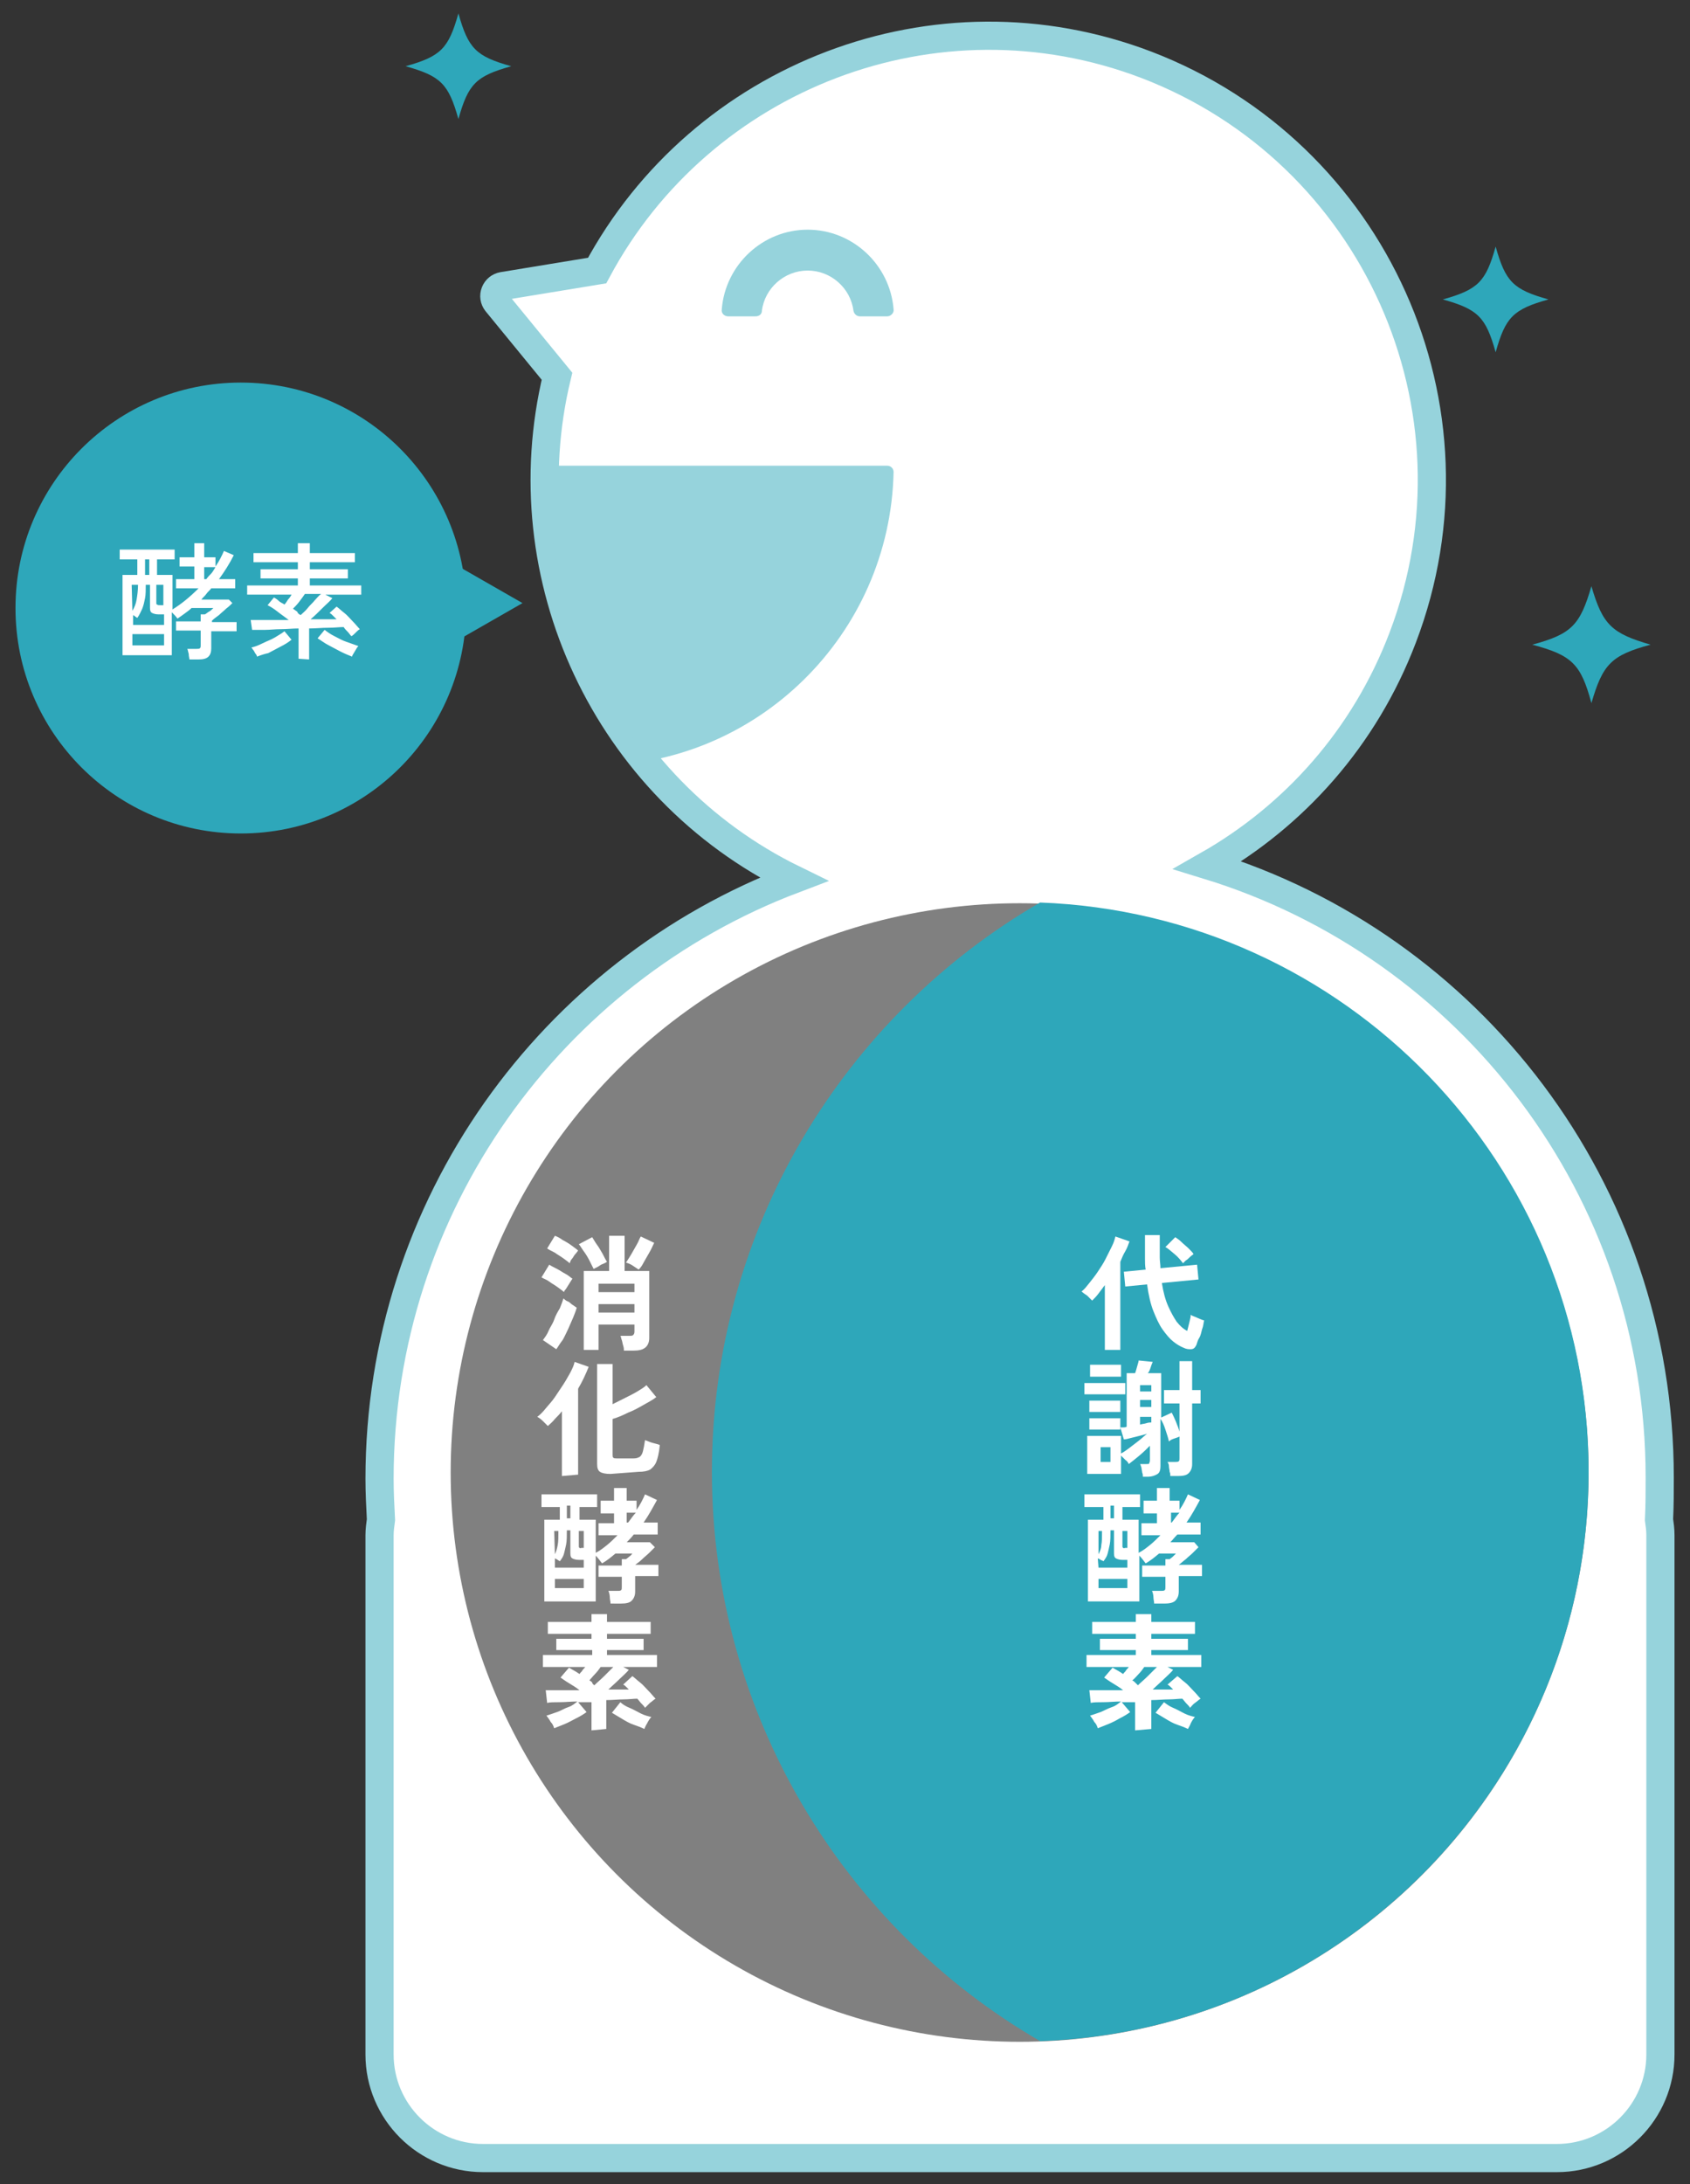<?xml version="1.0" encoding="utf-8"?>
<!-- Generator: Adobe Illustrator 27.9.0, SVG Export Plug-In . SVG Version: 6.00 Build 0)  -->
<svg version="1.1" id="_レイヤー_1" xmlns="http://www.w3.org/2000/svg" xmlns:xlink="http://www.w3.org/1999/xlink" x="0px"
	 y="0px" viewBox="0 0 240 310" style="enable-background:new 0 0 240 310;" xml:space="preserve">
<rect x="0" y="0" width="240" height="310" fill="#333333" stroke="none"/>
<style type="text/css">
	.st0{fill:#FFFFFF;}
	.st1{fill:none;stroke:#96D3DC;stroke-width:4;stroke-miterlimit:10;}
	.st2{fill:#96D3DC;}
	.st3{clip-path:url(#SVGID_00000030479776076034050490000016850532260798839460_);}
	.st4{fill:#808080;}
	.st5{fill:#2EA7BA;}
</style>
<path class="st0" d="M235.6,215c0.1-2.1,0.1-4,0.1-6c0-40.9-27-75.5-64.2-86.9c12.3-7,22.3-18.1,27.7-32.3
	c12.4-32.5-4-68.9-36.4-81.3c-29.9-11.4-63.2,1.6-78,29.2l-13.4,2.2c-0.5,0.1-0.9,0.4-1.1,0.9c-0.2,0.5-0.1,1,0.2,1.4l8.6,10.5
	c-6.9,28.5,7,58.4,33.6,71.4c-34.3,13-58.8,46.2-58.8,85.1c0,1.9,0.1,3.9,0.2,5.8c-0.1,0.7-0.2,1.5-0.2,2.2v73.7
	c0,8.1,6.6,14.7,14.7,14.7h152.5c8.1,0,14.7-6.6,14.7-14.7v-73.7C235.8,216.4,235.7,215.7,235.6,215z"/>
<g>
	<path class="st1" d="M235.7,209.7c0-40.9-27-75.5-64.2-86.9c12.3-7,22.3-18.1,27.7-32.3c12.4-32.5-4-68.9-36.4-81.3
		c-29.9-11.4-63.2,1.6-78,29.2l-13.4,2.2c-0.5,0.1-0.9,0.4-1.1,0.9s-0.1,1,0.2,1.4l8.6,10.5c-6.9,28.5,7,58.4,33.6,71.4
		c-34.3,13-58.8,46.2-58.8,85.1c0,1.9,0.1,3.9,0.2,5.8c-0.1,0.7-0.2,1.5-0.2,2.2v73.7c0,8.1,6.6,14.7,14.7,14.7h152.5
		c8.1,0,14.7-6.6,14.7-14.7v-73.7c0-0.8-0.1-1.5-0.2-2.2C235.7,213.6,235.7,211.7,235.7,209.7L235.7,209.7z"/>
</g>
<path class="st2" d="M103.4,44.9h3.9c0.5,0,0.9-0.3,0.9-0.8c0.4-3.2,3.2-5.7,6.5-5.7s6.1,2.5,6.5,5.7c0.1,0.5,0.5,0.8,0.9,0.8h3.9
	c0.5,0,1-0.5,0.9-1c-0.5-6.3-5.8-11.3-12.2-11.3s-11.7,5-12.2,11.3C102.4,44.5,102.9,44.9,103.4,44.9z"/>
<g>
	<g>
		<defs>
			<circle id="SVGID_1_" cx="140.4" cy="68" r="62.5"/>
		</defs>
		<clipPath id="SVGID_00000074435462353144493950000011525566202799645316_">
			<use xlink:href="#SVGID_1_"  style="overflow:visible;"/>
		</clipPath>
		<g style="clip-path:url(#SVGID_00000074435462353144493950000011525566202799645316_);">
			<path class="st2" d="M42.6,66.1c-0.5,0-0.9,0.4-0.9,0.9c0.5,23.1,19.4,41.7,42.6,41.7s42.1-18.6,42.6-41.7c0-0.5-0.4-0.9-0.9-0.9
				H42.6z"/>
		</g>
	</g>
</g>
<circle class="st4" cx="144.8" cy="209" r="80.8"/>
<path class="st5" d="M147.7,289.7c43.3-1.5,77.9-37.1,77.9-80.8s-34.6-79.2-77.9-80.8c-27.8,16.1-46.6,46.3-46.6,80.8
	S119.9,273.6,147.7,289.7L147.7,289.7z"/>
<g>
	<path class="st0" d="M80.1,183.4c-0.2-0.2-0.5-0.4-0.9-0.7s-0.8-0.5-1.2-0.8s-0.8-0.4-1.1-0.6l1.1-1.8c0.3,0.2,0.7,0.4,1.1,0.6
		s0.8,0.5,1.2,0.7c0.4,0.2,0.7,0.5,1,0.7c-0.1,0.1-0.2,0.3-0.4,0.6s-0.3,0.5-0.5,0.8S80.1,183.2,80.1,183.4L80.1,183.4z M79,191.5
		l-1.9-1.3c0.3-0.4,0.6-0.8,0.8-1.3s0.6-1,0.8-1.6s0.5-1.1,0.8-1.6c0.2-0.5,0.4-1,0.5-1.4c0.2,0.1,0.3,0.3,0.6,0.4s0.4,0.3,0.7,0.5
		c0.2,0.1,0.4,0.3,0.6,0.4c-0.1,0.4-0.3,0.9-0.5,1.4s-0.5,1.1-0.7,1.6c-0.3,0.6-0.5,1.1-0.8,1.6C79.5,190.7,79.3,191.1,79,191.5
		L79,191.5z M80.9,179.3c-0.2-0.2-0.5-0.4-0.9-0.7s-0.8-0.5-1.2-0.8c-0.4-0.2-0.8-0.4-1.1-0.6l1.1-1.8c0.3,0.1,0.7,0.3,1.1,0.6
		c0.4,0.2,0.9,0.5,1.3,0.8s0.7,0.5,0.9,0.7c-0.1,0.1-0.2,0.3-0.4,0.5s-0.3,0.5-0.5,0.7S81,179.1,80.9,179.3L80.9,179.3z M84.3,180.1
		c-0.2-0.4-0.4-0.8-0.6-1.2s-0.5-0.9-0.8-1.3c-0.3-0.4-0.5-0.8-0.7-1l1.9-1c0.2,0.3,0.4,0.7,0.7,1.1s0.5,0.8,0.8,1.3
		c0.2,0.4,0.4,0.8,0.6,1.1c-0.2,0.1-0.3,0.2-0.6,0.3s-0.5,0.3-0.7,0.4C84.7,179.9,84.5,180,84.3,180.1L84.3,180.1z M88.6,191.7
		c0-0.2,0-0.4-0.1-0.7s-0.1-0.5-0.2-0.8c-0.1-0.2-0.1-0.5-0.2-0.6h1.3c0.2,0,0.4,0,0.5-0.1s0.2-0.2,0.2-0.5v-1H85v3.6h-2.1v-11.2
		h3.6v-5h2.2v5h3.5v9.5c0,0.6-0.2,1.1-0.6,1.4c-0.4,0.3-0.9,0.4-1.7,0.4L88.6,191.7L88.6,191.7z M85,183.4h5.1v-1.2H85V183.4z
		 M85,186.3h5.1v-1.2H85V186.3z M90.7,180.2c-0.3-0.2-0.6-0.4-0.9-0.6s-0.6-0.3-0.9-0.4c0.2-0.3,0.4-0.6,0.7-1.1s0.5-0.9,0.8-1.4
		s0.4-0.9,0.6-1.2l1.9,0.9c-0.2,0.4-0.4,0.9-0.7,1.4s-0.5,0.9-0.8,1.4C91.2,179.6,91,179.9,90.7,180.2L90.7,180.2z"/>
	<path class="st0" d="M79.8,209.5v-9.2c-0.3,0.4-0.7,0.8-1,1.1c-0.3,0.4-0.7,0.7-1,1c-0.2-0.2-0.4-0.4-0.7-0.7s-0.6-0.5-0.8-0.6
		c0.4-0.3,0.8-0.7,1.2-1.2s0.9-1,1.3-1.6s0.8-1.2,1.2-1.8c0.4-0.6,0.7-1.2,1-1.7c0.3-0.6,0.5-1,0.6-1.5l2,0.7
		c-0.4,1-0.9,2.1-1.5,3.1v12.2L79.8,209.5L79.8,209.5z M86.7,209.2c-0.7,0-1.2-0.1-1.5-0.3s-0.4-0.6-0.4-1.1v-14.2H87v5.7
		c0.6-0.3,1.2-0.6,1.8-0.9c0.6-0.3,1.2-0.6,1.7-0.9c0.5-0.3,1-0.6,1.3-0.9l1.4,1.7c-0.5,0.4-1.1,0.7-1.8,1.1
		c-0.7,0.4-1.4,0.8-2.2,1.1c-0.8,0.4-1.5,0.7-2.2,0.9v5.1c0,0.2,0,0.3,0.1,0.4c0.1,0.1,0.3,0.1,0.5,0.1H90c0.4,0,0.6-0.1,0.8-0.2
		c0.2-0.1,0.4-0.4,0.5-0.8s0.2-0.9,0.3-1.6c0.3,0.1,0.7,0.3,1.1,0.4c0.4,0.1,0.8,0.2,1,0.3c-0.1,1.1-0.3,1.9-0.5,2.4
		s-0.6,0.9-0.9,1.1c-0.4,0.2-0.9,0.3-1.6,0.3L86.7,209.2L86.7,209.2z"/>
	<path class="st0" d="M86.7,227.6c0-0.3-0.1-0.6-0.1-0.9s-0.1-0.7-0.2-0.9h1.3c0.2,0,0.4,0,0.5-0.1s0.1-0.2,0.1-0.4v-1.5H85v-1.6
		h3.3v-0.9h0.6c0.1-0.1,0.3-0.2,0.5-0.4c0.2-0.1,0.3-0.3,0.4-0.4h-2.4c-0.6,0.5-1.2,1-1.9,1.4c-0.3-0.4-0.6-0.8-0.9-1.1v6.5h-7.3
		v-11.6h2.2v-1.8h-2.6v-1.8h7.9v1.8h-2.5v1.8h2.3v4.7c0.6-0.3,1.1-0.7,1.6-1.1c0.5-0.4,1-0.9,1.5-1.4H85v-1.7h2.2v-1.4h-1.9V213h1.9
		v-1.8H89v1.8h1.4v1.3c0.5-0.7,0.9-1.5,1.2-2.2l1.7,0.8c-0.6,1.1-1.2,2.2-1.9,3.2h2v1.7H90c-0.3,0.4-0.7,0.8-1,1.1h3.3l0.7,0.7
		c-0.2,0.2-0.5,0.5-0.8,0.8s-0.7,0.6-1,0.9c-0.3,0.3-0.7,0.6-1,0.8l0,0h3.3v1.6h-3.3v2.2c0,0.6-0.2,1-0.5,1.3s-0.8,0.4-1.5,0.4H86.7
		L86.7,227.6z M78.8,222.5h4.1v-1.1h-0.7c-0.4,0-0.7-0.1-0.9-0.2s-0.3-0.3-0.3-0.7v-3.3h-0.5c0,0.8,0,1.5-0.1,2s-0.2,0.9-0.3,1.3
		c-0.1,0.4-0.3,0.7-0.6,1.1c-0.1-0.1-0.2-0.1-0.3-0.2c-0.2-0.1-0.3-0.2-0.4-0.2L78.8,222.5L78.8,222.5z M78.8,220.6
		c0.2-0.4,0.3-0.8,0.4-1.3s0.1-1.1,0.1-2h-0.6L78.8,220.6L78.8,220.6z M78.8,225.4h4.1v-1.3h-4.1V225.4z M80.5,215.5H81v-1.8h-0.5
		V215.5z M82.6,219.7h0.3v-2.4h-0.7v2.1c0,0.2,0,0.2,0.1,0.3S82.5,219.7,82.6,219.7z M89,216.1h0.2c0.4-0.5,0.7-1,1.1-1.4H89V216.1z
		"/>
	<path class="st0" d="M84,245.6v-4c-0.3,0-0.6,0-1,0c-0.3,0-0.6,0-0.9,0l1.2,1.4c-0.4,0.3-0.9,0.6-1.5,0.9s-1.1,0.6-1.6,0.8
		s-1,0.4-1.5,0.6c-0.1-0.3-0.2-0.6-0.5-0.9c-0.2-0.4-0.4-0.6-0.6-0.9c0.4-0.1,0.9-0.3,1.5-0.5s1-0.5,1.6-0.7s0.9-0.5,1.3-0.8
		c-0.9,0-1.7,0.1-2.5,0.1s-1.4,0-1.8,0.1l-0.2-1.8h1.9c0.9,0,1.8,0,2.9,0c-0.5-0.4-1-0.7-1.5-1s-0.9-0.6-1.2-0.8l1.2-1.4
		c0.2,0.1,0.5,0.3,0.7,0.4s0.5,0.3,0.8,0.5c0.1-0.2,0.3-0.3,0.4-0.5s0.3-0.3,0.4-0.5h-6v-1.7h7v-0.7H79v-1.6h5v-0.7h-6.2v-1.7H84
		v-1.1h2.2v1.1h6.2v1.7h-6.2v0.7h5.2v1.6h-5.2v0.7h7.1v1.7h-4.8l0.8,0.4c-0.3,0.4-0.8,0.8-1.3,1.3s-1.1,1-1.6,1.5c0.6,0,1.1,0,1.6,0
		s0.9,0,1.3,0c-0.1-0.1-0.3-0.3-0.4-0.4c-0.1-0.1-0.2-0.2-0.4-0.3l1.3-1.2c0.3,0.2,0.7,0.6,1.1,0.9s0.8,0.8,1.2,1.2s0.7,0.8,1,1.1
		c-0.2,0.1-0.5,0.4-0.8,0.6c-0.3,0.3-0.5,0.5-0.7,0.7c-0.1-0.2-0.3-0.4-0.5-0.6c-0.2-0.2-0.4-0.5-0.6-0.7c-0.5,0-1.2,0.1-1.9,0.1
		c-0.8,0-1.6,0.1-2.5,0.1v4.1L84,245.6L84,245.6z M84.4,239.2c0.4-0.4,0.9-0.8,1.4-1.3s0.9-0.9,1.3-1.3h-1.8c-0.2,0.3-0.5,0.7-0.8,1
		s-0.6,0.7-0.8,0.9c0.2,0.1,0.3,0.2,0.4,0.3C84.1,239,84.3,239.1,84.4,239.2L84.4,239.2z M91.5,245.4c-0.4-0.2-0.9-0.4-1.5-0.6
		s-1.1-0.5-1.6-0.8s-1-0.6-1.5-0.9l1.2-1.5c0.3,0.3,0.8,0.6,1.3,0.8s1,0.5,1.6,0.8s1.1,0.4,1.5,0.5c-0.2,0.2-0.4,0.5-0.6,0.9
		C91.7,244.9,91.6,245.2,91.5,245.4L91.5,245.4z"/>
</g>
<g>
	<path class="st0" d="M156.9,191.6v-9.2c-0.3,0.4-0.6,0.8-0.9,1.2c-0.3,0.4-0.6,0.7-0.9,1c-0.2-0.2-0.4-0.4-0.7-0.7
		c-0.3-0.2-0.6-0.4-0.8-0.6c0.4-0.3,0.7-0.7,1.1-1.2s0.8-1,1.2-1.6s0.8-1.2,1.1-1.8s0.6-1.2,0.9-1.8s0.4-1,0.5-1.4l2,0.7
		c-0.2,0.5-0.3,0.9-0.6,1.4s-0.5,1-0.7,1.5v12.5L156.9,191.6L156.9,191.6z M168.1,191.3c-0.5-0.2-1-0.5-1.5-0.9s-1-1-1.5-1.7
		s-0.9-1.6-1.3-2.6s-0.7-2.3-0.9-3.8l-3.1,0.3l-0.2-2.1l3.1-0.3c-0.1-0.5-0.1-1.1-0.1-1.6c0-0.6,0-1.1,0-1.7v-1.6h2.1v1.6
		c0,0.6,0,1.1,0,1.6s0.1,1,0.1,1.5l5.2-0.5l0.2,2.1l-5.2,0.5c0.2,1.3,0.5,2.4,0.9,3.3c0.4,0.9,0.8,1.6,1.2,2.2
		c0.5,0.6,0.9,1,1.5,1.3c0.1-0.4,0.2-0.8,0.3-1.2s0.2-0.8,0.2-1.1c0.1,0.1,0.3,0.2,0.6,0.3c0.2,0.1,0.5,0.2,0.7,0.3s0.5,0.2,0.6,0.2
		c-0.1,0.4-0.1,0.8-0.3,1.3c-0.1,0.4-0.2,0.9-0.4,1.2s-0.3,0.7-0.4,1c-0.2,0.4-0.4,0.6-0.8,0.6C168.8,191.5,168.5,191.5,168.1,191.3
		L168.1,191.3z M168,179.3c-0.3-0.4-0.7-0.9-1.2-1.3c-0.5-0.4-0.9-0.8-1.3-1l1.4-1.4c0.3,0.2,0.6,0.4,0.9,0.7c0.3,0.3,0.7,0.6,1,0.9
		s0.6,0.6,0.7,0.8c-0.1,0.1-0.3,0.2-0.5,0.4s-0.4,0.4-0.6,0.5C168.3,179,168.1,179.2,168,179.3L168,179.3z"/>
	<path class="st0" d="M154,197.9v-1.6h5.8v1.6H154z M162.3,209.6c0-0.2,0-0.4-0.1-0.6c0-0.2-0.1-0.5-0.1-0.7
		c-0.1-0.2-0.1-0.4-0.2-0.5h0.9c0.2,0,0.4,0,0.4-0.1s0.1-0.2,0.1-0.4v-2.1c-0.4,0.4-0.9,0.9-1.5,1.4s-1.1,0.9-1.5,1.2
		c-0.1-0.2-0.2-0.4-0.5-0.6c-0.2-0.2-0.4-0.4-0.6-0.6v2.6h-4.8v-5.4h4.8v2.5c0.4-0.2,0.8-0.5,1.2-0.8s0.9-0.7,1.3-1s0.8-0.7,1.2-1
		c-0.3,0.1-0.7,0.2-1.1,0.3c-0.4,0.1-0.8,0.2-1.2,0.3s-0.7,0.2-1,0.2l-0.5-1.7c0.1,0,0.2,0,0.4,0c0.1,0,0.3,0,0.5-0.1v-7.6h1.2
		c0.1-0.3,0.2-0.6,0.3-1s0.2-0.6,0.2-0.8l2,0.2c-0.1,0.2-0.2,0.5-0.3,0.8s-0.2,0.6-0.4,0.8h1.9v6.3l1.5-0.7c0.2,0.4,0.4,0.8,0.6,1.3
		s0.4,1,0.5,1.4v-4h-2.2v-1.9h2.2v-4.1h1.8v4.1h1.2v1.9h-1.2v8.6c0,0.6-0.2,1-0.5,1.3s-0.8,0.4-1.5,0.4h-1.1c0-0.2,0-0.4-0.1-0.6
		c0-0.3-0.1-0.5-0.1-0.8s-0.1-0.4-0.2-0.6h1.1c0.2,0,0.4,0,0.5-0.1s0.1-0.2,0.1-0.4v-3.1c-0.2,0.1-0.5,0.2-0.8,0.3s-0.5,0.2-0.7,0.4
		c-0.1-0.5-0.3-1.1-0.5-1.7c-0.2-0.6-0.4-1.1-0.7-1.5v6.7c0,0.5-0.1,0.9-0.4,1.1c-0.3,0.2-0.8,0.4-1.4,0.4L162.3,209.6L162.3,209.6z
		 M154.7,200.4v-1.6h4.4v1.6H154.7z M154.7,202.9v-1.6h4.4v1.6H154.7z M154.8,195.4v-1.7h4.4v1.7H154.8z M156.3,207.5h1.4v-2.1h-1.4
		V207.5z M161.9,197.5h1.6v-0.9h-1.6V197.5z M161.9,199.7h1.6v-1h-1.6V199.7z M161.9,202.2c0.3-0.1,0.6-0.1,0.9-0.2
		c0.3-0.1,0.5-0.1,0.7-0.1v-0.8h-1.6L161.9,202.2L161.9,202.2z"/>
	<path class="st0" d="M163.9,227.6c0-0.3-0.1-0.6-0.1-0.9s-0.1-0.7-0.2-0.9h1.3c0.2,0,0.4,0,0.5-0.1s0.1-0.2,0.1-0.4v-1.5h-3.3v-1.6
		h3.3v-0.9h0.6c0.1-0.1,0.3-0.2,0.5-0.4s0.3-0.3,0.4-0.4h-2.4c-0.6,0.5-1.2,1-1.9,1.4c-0.3-0.4-0.6-0.8-0.9-1.1v6.5h-7.3v-11.6h2.2
		v-1.8H154v-1.8h7.9v1.8h-2.5v1.8h2.3v4.7c0.6-0.3,1.1-0.7,1.6-1.1c0.5-0.4,1-0.9,1.5-1.4h-2.7v-1.7h2.2v-1.4h-1.9V213h1.9v-1.8h1.8
		v1.8h1.4v1.3c0.5-0.7,0.9-1.5,1.2-2.2l1.7,0.8c-0.6,1.1-1.2,2.2-1.9,3.2h2v1.7h-3.3c-0.4,0.4-0.7,0.8-1,1.1h3.4l0.6,0.7
		c-0.2,0.2-0.5,0.5-0.8,0.8s-0.7,0.6-1,0.9c-0.4,0.3-0.7,0.6-1,0.8l0,0h3.3v1.6h-3.3v2.2c0,0.6-0.2,1-0.5,1.3s-0.9,0.4-1.5,0.4
		H163.9L163.9,227.6z M156,222.5h4.1v-1.1h-0.7c-0.4,0-0.7-0.1-0.9-0.2c-0.2-0.1-0.3-0.3-0.3-0.7v-3.3h-0.5c0,0.8,0,1.5-0.1,2
		s-0.2,0.9-0.3,1.3c-0.1,0.4-0.3,0.7-0.6,1.1c-0.1-0.1-0.2-0.1-0.4-0.2c-0.1-0.1-0.3-0.2-0.4-0.2L156,222.5L156,222.5z M156,220.6
		c0.2-0.4,0.4-0.8,0.4-1.3c0.1-0.5,0.1-1.1,0.1-2H156V220.6z M156,225.4h4.1v-1.3H156V225.4z M157.7,215.5h0.5v-1.8h-0.5V215.5z
		 M159.8,219.7h0.3v-2.4h-0.7v2.1c0,0.2,0,0.2,0.1,0.3S159.7,219.7,159.8,219.7z M166.2,216.1h0.2c0.4-0.5,0.7-1,1.1-1.4h-1.2v1.4
		H166.2z"/>
	<path class="st0" d="M161.2,245.6v-4c-0.3,0-0.6,0-1,0c-0.3,0-0.6,0-0.9,0l1.2,1.4c-0.4,0.3-0.9,0.6-1.5,0.9
		c-0.5,0.3-1.1,0.6-1.6,0.8s-1,0.4-1.5,0.6c-0.1-0.3-0.2-0.6-0.5-0.9c-0.2-0.4-0.4-0.6-0.6-0.9c0.4-0.1,0.9-0.3,1.5-0.5
		c0.5-0.2,1-0.5,1.6-0.7s0.9-0.5,1.3-0.8c-0.9,0-1.7,0.1-2.5,0.1s-1.4,0-1.8,0.1l-0.2-1.8h1.9c0.9,0,1.9,0,2.9,0
		c-0.5-0.4-1-0.7-1.5-1s-0.9-0.6-1.2-0.8l1.2-1.4c0.2,0.1,0.5,0.3,0.7,0.4s0.5,0.3,0.8,0.5c0.1-0.2,0.3-0.3,0.4-0.5s0.3-0.3,0.4-0.5
		h-6v-1.7h7v-0.7h-5.1v-1.6h5.1v-0.7h-6.2v-1.7h6.2v-1.1h2.2v1.1h6.2v1.7h-6.2v0.7h5.2v1.6h-5.2v0.7h7.1v1.7h-4.8l0.8,0.4
		c-0.3,0.4-0.8,0.8-1.3,1.3s-1.1,1-1.6,1.5c0.6,0,1.1,0,1.6,0s0.9,0,1.3,0c-0.1-0.1-0.3-0.3-0.4-0.4c-0.1-0.1-0.2-0.2-0.4-0.3
		l1.4-1.2c0.3,0.2,0.7,0.6,1.1,0.9s0.8,0.8,1.2,1.2s0.7,0.8,1,1.1c-0.2,0.1-0.5,0.4-0.8,0.6s-0.5,0.5-0.7,0.7
		c-0.1-0.2-0.3-0.4-0.5-0.6c-0.2-0.2-0.4-0.5-0.6-0.7c-0.5,0-1.2,0.1-1.9,0.1c-0.8,0-1.6,0.1-2.5,0.1v4.1L161.2,245.6L161.2,245.6z
		 M161.6,239.2c0.4-0.4,0.9-0.8,1.4-1.3s0.9-0.9,1.3-1.3h-1.8c-0.2,0.3-0.5,0.7-0.8,1s-0.6,0.7-0.9,0.9c0.2,0.1,0.3,0.2,0.4,0.3
		C161.4,239,161.5,239.1,161.6,239.2L161.6,239.2z M168.7,245.4c-0.4-0.2-0.9-0.4-1.5-0.6s-1.1-0.5-1.6-0.8s-1-0.6-1.5-0.9l1.2-1.5
		c0.4,0.3,0.8,0.6,1.3,0.8s1,0.5,1.6,0.8s1.1,0.4,1.5,0.5c-0.2,0.2-0.4,0.5-0.6,0.9C169,244.9,168.8,245.2,168.7,245.4L168.7,245.4z
		"/>
</g>
<g>
	<circle class="st5" cx="34.2" cy="86.3" r="32"/>
	<polygon class="st5" points="74.2,85.6 64.6,80.1 64.6,91.1 	"/>
	<g>
		<path class="st0" d="M26.9,93.6c0-0.2-0.1-0.4-0.1-0.8c-0.1-0.3-0.1-0.5-0.2-0.7h1.3c0.2,0,0.4,0,0.5-0.1s0.1-0.2,0.1-0.5v-2H25
			v-1.3h3.5v-1h0.6c0.2-0.1,0.4-0.3,0.6-0.4s0.4-0.3,0.6-0.5h-3.1c-0.3,0.3-0.6,0.5-1,0.8s-0.7,0.5-1,0.7c-0.2-0.3-0.5-0.6-0.8-0.9
			V93h-7V81.6h2.1v-2.2H17V78h7.8v1.4h-2.5v2.2h2.2v4.9c1.3-0.8,2.5-1.8,3.7-3H25v-1.3h2.6v-1.8h-2.1v-1.3h2.1v-2H29v2h1.6v1.3
			c0.5-0.7,0.9-1.5,1.2-2.2l1.4,0.6c-0.6,1.2-1.3,2.3-2.1,3.4h2.3v1.3H30c-0.2,0.3-0.5,0.5-0.7,0.8s-0.5,0.5-0.7,0.8h3.9l0.5,0.5
			c-0.2,0.2-0.5,0.5-0.9,0.8c-0.3,0.3-0.7,0.6-1,0.9c-0.4,0.3-0.7,0.5-1,0.8v0.2h3.5v1.3H30V92c0,0.5-0.1,0.9-0.4,1.2
			s-0.8,0.4-1.4,0.4H26.9L26.9,93.6z M18.8,88.7h4.5v-1.5h-0.8c-0.4,0-0.7-0.1-0.9-0.2s-0.3-0.3-0.3-0.7V83h-0.6
			c0,0.7,0,1.4-0.1,1.9s-0.2,1-0.4,1.5c-0.2,0.4-0.4,0.9-0.7,1.3c-0.2-0.1-0.4-0.3-0.6-0.4v1.4H18.8z M18.8,86.7
			c0.3-0.5,0.5-1,0.6-1.6s0.2-1.3,0.2-2.1h-0.9L18.8,86.7L18.8,86.7z M18.8,91.6h4.5V90h-4.5V91.6z M20.6,81.6h0.6v-2.2h-0.6V81.6z
			 M22.8,85.9h0.4V83h-1v2.5c0,0.2,0,0.3,0.1,0.3C22.4,85.9,22.6,85.9,22.8,85.9z M29,82.2h0.3c0.2-0.3,0.5-0.6,0.7-0.8
			s0.4-0.6,0.6-0.9H29V82.2L29,82.2z"/>
		<path class="st0" d="M42.4,93.5v-4.3c-0.8,0-1.7,0.1-2.5,0.1s-1.6,0.1-2.3,0.1s-1.3,0-1.8,0L35.6,88c0.3,0,0.8,0,1.3,0
			s1.2,0,1.9,0s1.4,0,2.2,0c-0.5-0.4-1.1-0.8-1.6-1.2s-1-0.7-1.4-0.9l0.9-1.1c0.2,0.1,0.5,0.3,0.7,0.5s0.5,0.3,0.8,0.5
			c0.2-0.2,0.3-0.4,0.5-0.7c0.2-0.2,0.4-0.5,0.5-0.7h-6.3v-1.3h7.2v-1H37v-1.3h5.3v-1H36v-1.3h6.3v-1.4H44v1.4h6.4v1.3H44v1h5.4v1.3
			H44v1h7.3v1.3h-5.1l1,0.5c-0.3,0.4-0.8,0.8-1.4,1.4s-1.1,1.1-1.7,1.6c0.7,0,1.4,0,2,0s1.2,0,1.7,0c-0.2-0.2-0.3-0.3-0.5-0.5
			S47,87.1,46.8,87l1-0.9c0.3,0.2,0.7,0.6,1.1,0.9s0.8,0.8,1.2,1.2c0.4,0.4,0.7,0.8,1,1.1c-0.2,0.1-0.4,0.3-0.6,0.5
			c-0.2,0.2-0.4,0.4-0.6,0.5c-0.2-0.2-0.3-0.4-0.5-0.6S49,89.3,48.8,89c-0.6,0-1.3,0.1-2.2,0.1s-1.7,0.1-2.7,0.1v4.4L42.4,93.5
			L42.4,93.5z M36.5,93.2c0-0.1-0.1-0.3-0.2-0.4s-0.2-0.4-0.3-0.5s-0.2-0.3-0.3-0.4c0.5-0.1,1-0.3,1.6-0.6s1.2-0.5,1.7-0.8
			s1-0.6,1.4-0.9l1,1.2c-0.5,0.4-1,0.7-1.6,1s-1.1,0.6-1.7,0.9C37.6,92.8,37,93,36.5,93.2L36.5,93.2z M42.7,87.3
			c0.3-0.3,0.7-0.6,1-1s0.7-0.7,1-1.1c0.3-0.3,0.6-0.7,0.9-0.9h-2.3c-0.2,0.3-0.5,0.7-0.8,1.1s-0.6,0.7-0.9,1
			c0.2,0.1,0.4,0.3,0.6,0.4C42.3,87.1,42.5,87.2,42.7,87.3L42.7,87.3z M50,93.2c-0.5-0.2-1-0.4-1.6-0.7c-0.6-0.3-1.1-0.6-1.7-0.9
			s-1.1-0.7-1.6-1l1-1.2c0.4,0.3,0.8,0.6,1.4,0.9s1.1,0.6,1.7,0.8s1.1,0.4,1.7,0.6c-0.1,0.1-0.2,0.2-0.3,0.4s-0.2,0.3-0.3,0.5
			C50.1,92.9,50,93.1,50,93.2L50,93.2z"/>
	</g>
</g>
<path class="st5" d="M219.9,42.5c-5,1.4-6.1,2.5-7.5,7.5c-1.4-5-2.5-6.1-7.5-7.5c5-1.4,6.1-2.5,7.5-7.5
	C213.8,40,214.9,41.1,219.9,42.5z"/>
<path class="st5" d="M234.4,91.5c-5.6,1.5-6.8,2.8-8.4,8.3c-1.5-5.6-2.8-6.8-8.4-8.3c5.6-1.5,6.8-2.8,8.4-8.3
	C227.6,88.7,228.9,89.9,234.4,91.5z"/>
<path class="st5" d="M72.6,9.4c-5,1.4-6.1,2.5-7.5,7.5c-1.4-5-2.5-6.1-7.5-7.5c5-1.4,6.1-2.5,7.5-7.5C66.5,6.9,67.6,8,72.6,9.4z"/>
</svg>
